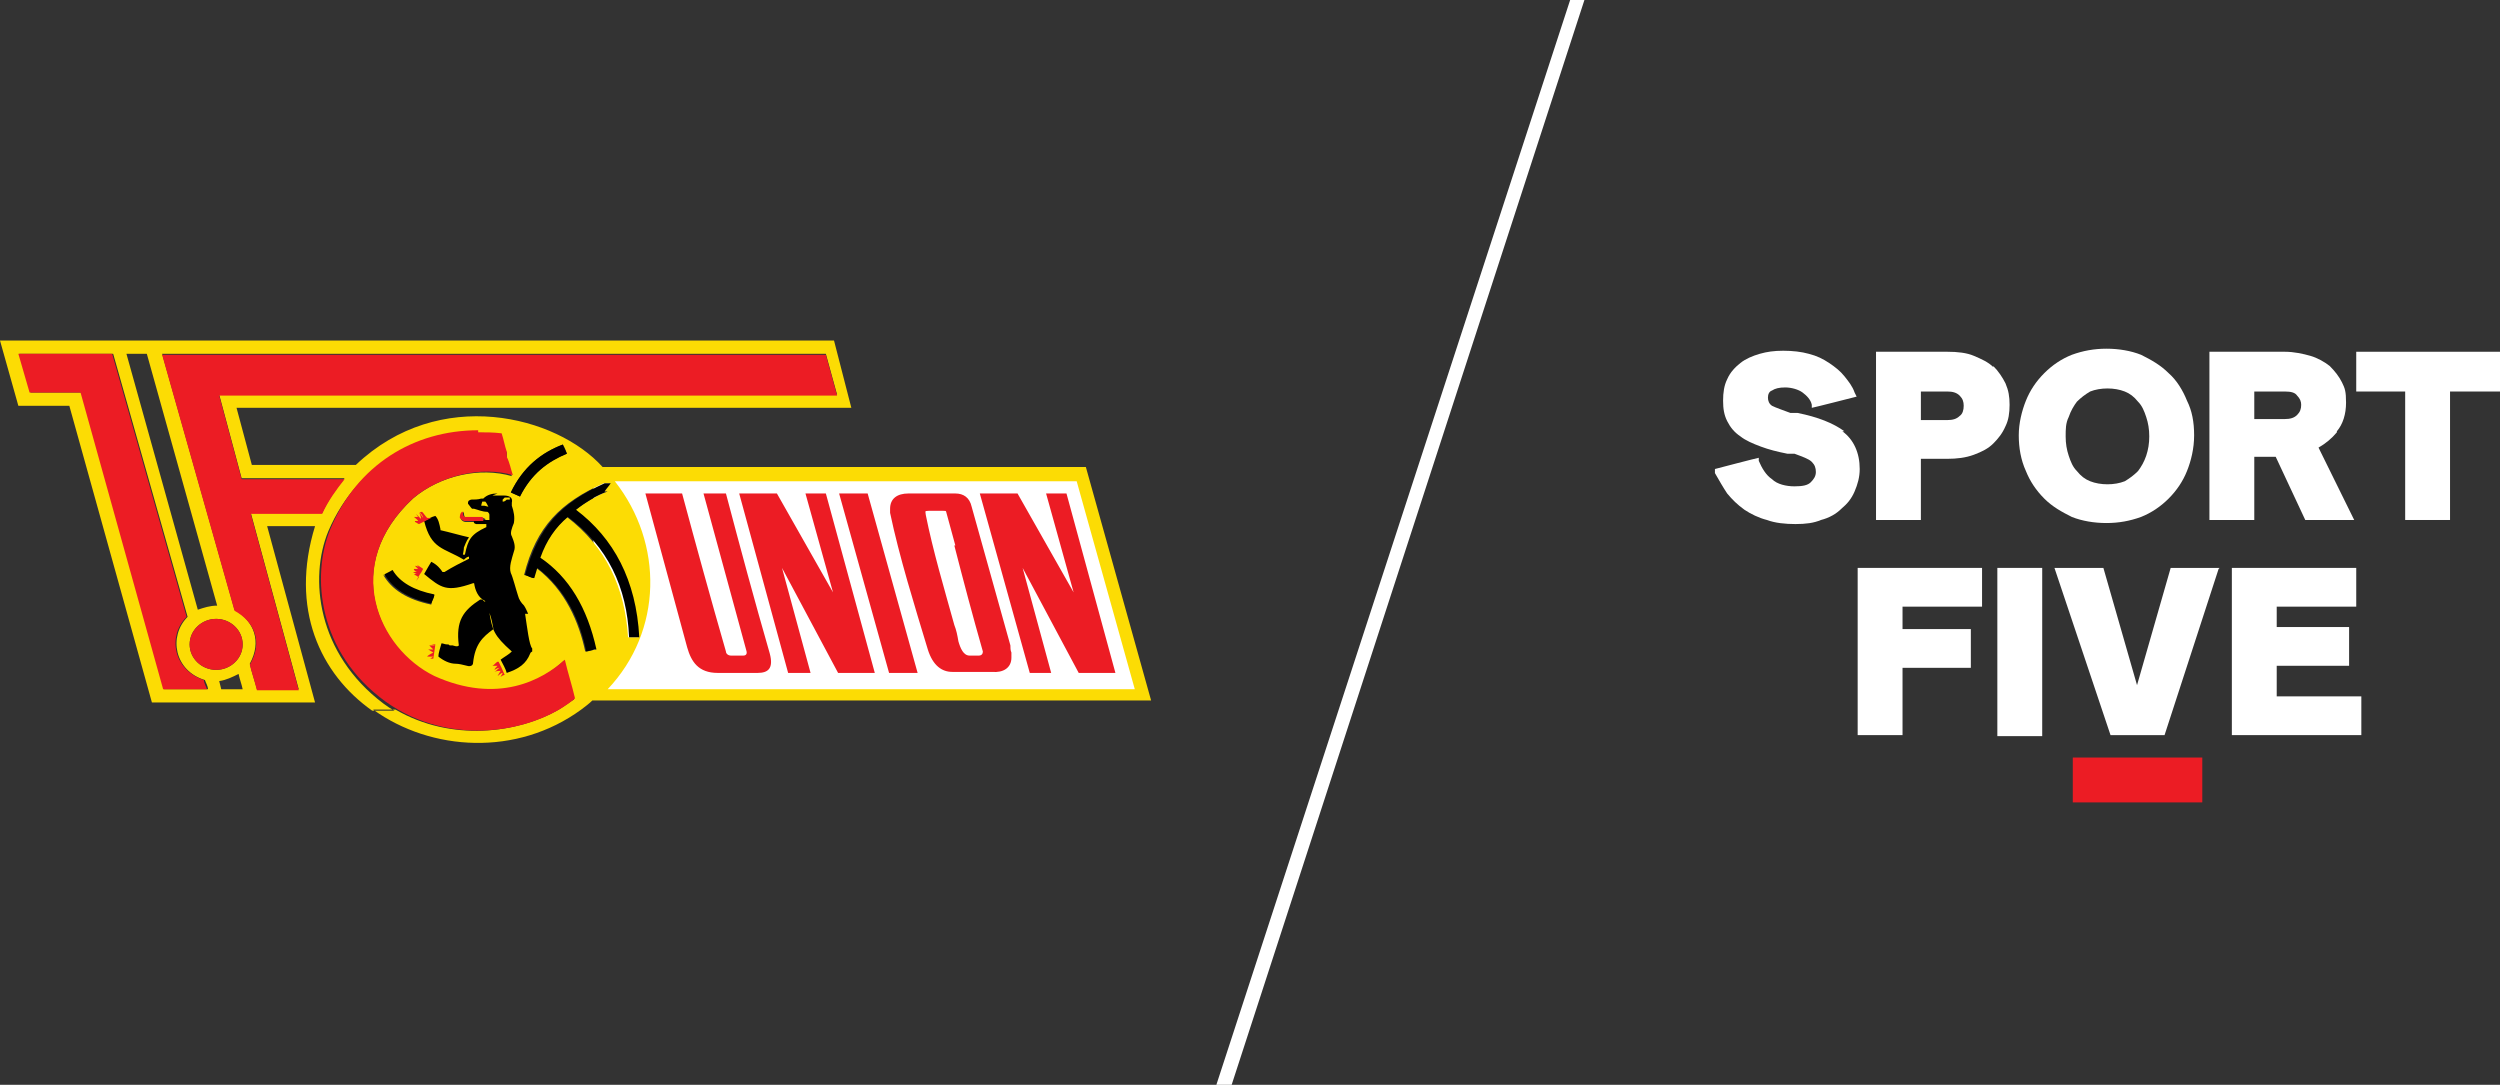 <?xml version="1.0" encoding="UTF-8"?><svg xmlns="http://www.w3.org/2000/svg" id="LOGOS" viewBox="0 0 245.2 106.4"><rect x="0" y="0" width="245.2" height="106.4" fill="#333333" stroke="none"/><defs><style> .cls-1, .cls-2 { fill: #ec1c24; } .cls-3, .cls-4 { fill: #fff; } .cls-2, .cls-4, .cls-5, .cls-6 { fill-rule: evenodd; } .cls-5 { fill: #fcdc04; } </style></defs><polygon class="cls-3" points="154 0 119.3 106.4 120.8 106.4 155.4 0 154 0"/><g><rect class="cls-1" x="203.3" y="74.3" width="12.7" height="4.4"/><g><polygon class="cls-3" points="182.2 72.1 186.6 72.1 186.6 65.5 193.3 65.5 193.3 61.7 186.6 61.7 186.6 59.5 194.4 59.5 194.4 55.7 182.2 55.7 182.2 72.1"/><rect class="cls-3" x="195.9" y="55.7" width="4.4" height="16.5"/><polygon class="cls-3" points="209.6 67.2 206.3 55.7 201.5 55.7 207 72.1 212.3 72.1 217.6 55.8 217.7 55.7 212.9 55.7 209.6 67.2"/><polygon class="cls-3" points="223.3 68.3 223.3 65.3 230.4 65.3 230.4 61.5 223.3 61.5 223.3 59.5 231.1 59.5 231.1 55.7 218.9 55.7 218.9 72.1 231.6 72.1 231.6 68.3 223.3 68.3"/><path class="cls-3" d="m180.9,42.3c-1.1-.8-2.6-1.4-4.6-1.8h-.7c-.8-.3-1.4-.5-1.8-.7-.3-.2-.4-.5-.4-.8s.1-.6.4-.7c.3-.2.7-.3,1.3-.3s1.3.2,1.7.5.8.7.9,1.2v.3c.1,0,4.4-1.1,4.4-1.1l-.2-.4c-.2-.6-.6-1.1-1-1.6s-.9-.9-1.5-1.3c-.6-.4-1.2-.7-2-.9-.7-.2-1.6-.3-2.5-.3s-1.6.1-2.3.3-1.4.5-1.9.9-1,.9-1.3,1.6c-.3.6-.4,1.3-.4,2.1s.1,1.4.4,2c.3.6.7,1.1,1.3,1.5.5.4,1.2.7,2,1s1.6.5,2.6.7h.7c.8.3,1.4.5,1.7.8s.4.6.4,1-.2.7-.5,1-.8.4-1.6.4-1.7-.2-2.2-.7c-.6-.4-1-1.1-1.3-1.8v-.3c-.1,0-4.3,1.1-4.3,1.1v.4c.4.7.8,1.4,1.2,2,.5.6,1,1.1,1.7,1.6.6.4,1.4.8,2.2,1,.8.3,1.8.4,2.8.4s1.8-.1,2.5-.4c.8-.2,1.5-.6,2-1.1.6-.5,1-1,1.3-1.7s.5-1.4.5-2.2c0-1.6-.6-2.9-1.7-3.7"/><path class="cls-3" d="m205,38.4c.5-.2,1.1-.3,1.7-.3s1.2.1,1.7.3.9.5,1.3,1c.4.4.6.9.8,1.5s.3,1.2.3,1.9-.1,1.3-.3,1.9c-.2.6-.5,1.1-.8,1.5-.4.4-.8.7-1.3,1-.5.2-1.1.3-1.7.3s-1.2-.1-1.7-.3-.9-.5-1.3-1c-.4-.4-.6-.9-.8-1.5s-.3-1.2-.3-1.9,0-1.3.3-1.9c.2-.6.5-1.1.8-1.5.4-.4.8-.7,1.3-1m7.7-1.8c-.8-.8-1.7-1.3-2.7-1.8-1-.4-2.2-.6-3.4-.6s-2.3.2-3.4.6c-1,.4-1.9,1-2.7,1.8s-1.4,1.7-1.8,2.7-.7,2.2-.7,3.4.2,2.4.7,3.5c.4,1,1,1.9,1.8,2.7s1.7,1.3,2.7,1.8c1,.4,2.2.6,3.4.6s2.3-.2,3.4-.6c1-.4,1.9-1,2.7-1.8s1.4-1.7,1.8-2.7c.4-1,.7-2.2.7-3.5s-.2-2.4-.7-3.4c-.4-1-1-2-1.8-2.7"/><path class="cls-3" d="m225.7,39.7c0,.4-.1.7-.4,1-.3.3-.7.4-1.2.4h-3v-2.7h3c.6,0,1,.1,1.2.4.3.3.4.6.4.9m3.5,2.6c.6-.7.9-1.7.9-2.8s-.1-1.4-.4-2c-.3-.6-.7-1.1-1.2-1.6-.5-.4-1.2-.8-1.9-1s-1.6-.4-2.5-.4h-7.4v16.5h4.4v-6.2h2.1l2.9,6.2h4.8l-3.5-7.1c.7-.4,1.3-.9,1.8-1.5"/><polygon class="cls-3" points="231.1 38.4 235.9 38.4 235.9 51 240.3 51 240.3 38.4 245.2 38.4 245.2 34.5 231.1 34.5 231.1 38.4"/><path class="cls-3" d="m192.6,39.8c0,.4-.1.8-.4,1-.3.3-.7.4-1.2.4h-2.6v-2.8h2.6c.5,0,.9.1,1.2.4.3.3.4.6.4,1m2.9-3.8c-.5-.5-1.2-.8-1.9-1.1s-1.6-.4-2.6-.4h-7v16.5h4.4v-6h2.6c.9,0,1.8-.1,2.6-.4.8-.3,1.4-.6,1.9-1.1s.9-1,1.2-1.7c.3-.6.4-1.3.4-2.1s-.1-1.4-.4-2.1c-.3-.6-.7-1.2-1.2-1.7"/></g></g><g><path class="cls-4" d="m105.8,46.8h-47.6v21.3h53.6l-6-21.3h0Z"/><path class="cls-5" d="m83.8,40H23.2l1.5,5.6h10.2c8.2-7.8,19.7-4.8,24.2.2h47.4l6.4,22.9h-54.8c-.3.3-.7.6-1.1.9h0c-6.3,4.6-14.7,4.1-20.4,0h2.2c5.5,3.2,12,2.3,16,0h0c.5-.3,1-.7,1.5-1-.3-1.2-.7-2.5-1-3.8-2.2,2.1-6.6,4.4-12.8,1.6-5.4-2.8-9.1-10.9-2-17.5,2.7-2.3,6.6-3.1,9.7-2.2-.2-.6-.3-1.2-.5-1.8v-.5c-.3-.6-.4-1.2-.6-1.8-7.2-.9-13.9,2.5-16.9,9.5-1.9,4.6-1.1,12,5.4,16.9.4.3.7.5,1.1.7h-2.2c-5.1-3.6-8.1-10-5.6-18.1h-4.7l4.7,17.3H14.9l-8.1-29.1H1.8l-1.8-6.4h81.8l1.7,6.6h.3Zm-62.1,27.6h2.1c-.1-.5-.3-1-.4-1.5-.6.3-1.2.6-1.9.7,0,0,.2.8.2.8Zm-10.6-32.9H1.9l1.1,3.8h5l8.1,29.1h4.3c0-.3-.2-.6-.3-.9-3-.9-3.6-4.3-1.7-6.2,0,0-7.3-25.8-7.3-25.8Zm69.9,0H15.9l7.1,25.1c1.9,1.1,2.7,3.1,1.5,5.3.2.9.5,1.7.7,2.5h4.1l-4.7-17.3h7c.6-1.3,1.4-2.4,2.2-3.4h-10.1l-2.2-8.2h60.6s-1.1-4-1.1-4Zm24.5,12.5h-45.2c4.8,6.1,4.7,14.7-.7,20.4h51.7l-5.7-20.4h-.1Zm-84.3,13.5c-1.4,0-2.6,1.1-2.6,2.5s1.2,2.5,2.6,2.5,2.6-1.1,2.6-2.5-1.2-2.5-2.6-2.5Zm21.5,3.2v.7-.7Zm16.5-16.5c-4.2,1.9-6.6,4.2-7.8,9,.3,0,.6.2.9.3.1-.3.2-.7.3-1,2.9,2.2,4.2,5.4,4.8,8.2.3,0,.6-.1,1-.2-.9-4.1-2.7-7.1-5.5-9,.6-1.7,1.6-3,2.7-4,3.8,2.9,5.7,6.9,6,11.8h1c-.3-5.6-2.5-9.7-6.2-12.5,1-.7,2-1.3,3.1-1.8h-.3c.2-.3.4-.5.6-.8h-.7.1Zm-44.7-12.7h-2.1l7,25.1c.6-.2,1.2-.4,1.9-.4l-6.9-24.7h.1Zm23.1,21.7c.8,1.4,2.3,2.4,4.7,2.9,0-.3.2-.6.3-.9-2-.4-3.4-1.2-4.1-2.4-.3.2-.6.3-.9.5h0v-.1Zm9.8-5.6h-1.7c-.1,0-.2-.2-.2-.5s0,0-.1,0c-.2.2-.2.5-.2.6.1.2.3.3.5.3h1.9v-.3h0l-.2-.1Zm3.6-2.1c1.1-2.2,2.7-3.5,4.6-4.2-.1-.3-.2-.6-.4-.9-2.1.8-3.9,2.2-5.1,4.7l.9.4h0Z"/><path class="cls-6" d="m48.3,48.6h1.1c.7,0,.9.3.8.7v.3c.2.6.3,1.1.2,1.7-.2.5-.4,1-.2,1.3.2.5.4,1,.2,1.5-.2.7-.5,1.5-.3,2.1.2.4.5,1.6.7,2.2.1.4.3.7.6,1,.2.3.3.6.4.8h-.3c.2,1.3.4,3.1.7,3.4v.3s-.2.1-.2.2c-.4,1-1.1,1.5-2.3,1.9h0c-.1-.4-.4-.9-.6-1.3.4-.3.8-.5,1.1-.8-1.8-1.6-1.9-2.1-2.2-3.8h0c.2.5.3,1.1.4,1.6-1.1.8-1.8,1.5-2,3.3,0,.3-.3.4-.6.3-.4-.1-.8-.2-1.1-.2-.6,0-1.2-.3-1.7-.7,0-.4.2-.9.3-1.3.2,0,.3.1.5.1s.2,0,.3.1h.3s.5.2.6,0c-.3-2.4.4-3.4,2.1-4.5h.2l.2.2q.2,0,0-.1c-.6-.3-.9-1-1-1.7h-.1c-2.6.9-3.1.5-4.8-.9l.4-.7c.1-.2.2-.3.3-.5.6.3.9.7,1.1,1h.2c.8-.5,1.6-.9,2.4-1.3v-.2c-.2,0-.4.2-.5.3-2-1.2-3.2-1-3.9-3.8h0c.4-.2.7-.4,1.1-.5h0c.3.3.4.8.5,1.3v.1c.9.2,1.9.5,2.8.7-.3.4-.4.8-.5,1,0,.3-.1.6-.1.7h.2c.3-1.5.6-2,2.1-2.7v-.3h-1c-.4-.1-.2-.4,0-.4h1.3v-.5h0c0-.2-.2-.3-.2-.3-.5,0-.9-.2-1.3-.3h-.2c-.2-.2-.3-.4-.4-.5,0-.2,0-.3.3-.4.3,0,.7,0,1-.1h.2c.4-.4.9-.5,1.4-.5h0l-.5.2Zm10.9-1.2h.7c-.2.3-.4.5-.6.8h.3c-1.1.4-2.1,1-3.1,1.8,3.7,2.8,5.9,6.9,6.2,12.5h-1c-.2-4.9-2.1-8.9-6-11.8-1.2,1-2.1,2.3-2.7,4,2.8,1.9,4.6,4.9,5.5,9-.3,0-.6.1-1,.2-.6-2.9-1.9-6-4.8-8.2-.1.3-.2.7-.3,1-.3,0-.6-.2-.9-.3,1.3-4.8,3.6-7.1,7.8-9h-.1Zm-21.6,9c.3-.2.6-.3.9-.5.7,1.2,2.1,2,4.1,2.4,0,.3-.2.6-.3.9-2.3-.5-3.8-1.5-4.6-2.9l-.1.1Zm10.3-6.7c-.1-.2-.2-.4-.3-.5h-.3s-.1.3-.1.4h0v-.2h0v.1h0v.1h.3l.4.1Zm1.4-.5c.1,0,.2,0,.4-.2h.3v-.2h-.5l-.2.2h0v.2Zm1.7-.5l-.9-.4c1.2-2.5,3-3.9,5.1-4.7.1.3.3.6.4.9-1.9.8-3.5,2-4.6,4.2Z"/><path class="cls-2" d="m46.9,42.4c.7,0,1.5,0,2.3.1.2.6.3,1.2.5,1.8v.5c.3.6.4,1.2.6,1.8-3-.9-7,0-9.7,2.2-7.2,6.6-3.5,14.8,2,17.5,6.2,2.8,10.6.4,12.8-1.6.3,1.3.7,2.5,1,3.8-3.9,3.3-12.2,4.9-18.6.3-6.6-4.8-7.3-12.3-5.4-16.9,2.6-6.3,8.2-9.7,14.5-9.7h0v.2Zm-26.6,25.2h-4.3l-8.1-29.1H2.9l-1.1-3.8h9.2l7.3,25.8c-1.9,1.9-1.3,5.2,1.7,6.2,0,.3.2.6.3.9h0Zm61.8-28.8H21.5l2.2,8.2h10.1c-.8,1-1.6,2.1-2.2,3.4h-7l4.7,17.3h-4.1c-.2-.8-.5-1.7-.7-2.5,1.3-2.2.5-4.2-1.5-5.3l-7.1-25.1h65.1l1.1,4Zm-33.2,26.1c.2.4.4.8.6,1.3-.1,0-.3.1-.4.2,0-.1.2-.3.2-.4-.2,0-.3.2-.5.3.1-.2.2-.3.3-.5-.2,0-.4,0-.6.1.2-.1.3-.3.5-.4-.2,0-.3.1-.5.2,0-.1.2-.3.3-.4h-.5c.2-.1.3-.3.5-.4h.1Zm42.5-16.5h2.3c.8,0,1.4.4,1.6,1.3l3.8,13.6c0,.2,0,.5.1.7v.5c0,1-.8,1.5-1.9,1.4h-3.9c-1,0-1.9-.6-2.4-2.2-1.3-4.3-2.8-9.1-3.7-13.4v-.4c0-1,.7-1.5,1.8-1.5h2.1s.2,0,.2,0Zm-21,17.6c-1.9,0-2.6-1.1-3-2.5l-4.1-15.1h3.6c1.4,5.2,2.8,10.3,4.3,15.5,0,.2.2.4.5.4h1.2c.3,0,.4-.2.3-.5l-4.2-15.4h2.2c1.4,5.3,2.8,10.5,4.3,15.7.4,1.5-.2,1.9-1.2,1.9h-3.9Zm9.1,0h-2.2l-4.8-17.6h3.7l5.5,9.7-2.7-9.7h2l4.8,17.6h-3.6l-5.5-10.3,2.8,10.3h0Zm23.7,0h-2.2l-4.9-17.6h3.7l5.5,9.7-2.7-9.7h2l4.8,17.6h-3.6l-5.5-10.3,2.8,10.3h.1Zm-13.2,0h-2.8l-4.9-17.6h2.8l4.9,17.6Zm-68.8-5.3c1.4,0,2.6,1.1,2.6,2.5s-1.2,2.5-2.6,2.5-2.6-1.1-2.6-2.5,1.2-2.5,2.6-2.5Zm21.4,3.9h-.4l.3-.2h-.6c0-.1.6-.4.6-.4l-.5-.3h.5l-.4-.4h.6l-.4-.1h.4c0,.1-.2,1.4-.2,1.4h.1Zm51.1-11.1c-.3-1.1-.6-2.2-.9-3.3,0-.1-.1-.1-.3-.1h-1.4c-.5,0-.3.1-.3.4.7,3.5,1.8,7.2,2.8,10.8.2.5.3,1,.4,1.6.2.7.5,1.4,1.1,1.4h.9c.3,0,.4-.2.4-.4-1-3.5-1.9-6.9-2.8-10.4h.1Zm-52.6,3.1s-.1,0-.2-.1c0,0-.2-.1-.3-.2h.3c-.1,0-.2-.1-.4-.2h.4c-.1,0-.3-.2-.3-.2v-.1h.4l-.3-.3h0c.1,0,.3,0,.4.2,0,0-.1-.2-.2-.3h0c.3.2.5.3.6.4h0c-.1.2-.2.4-.3.5l.3-.5h0l-.3.5h0c-.1.2-.3.5-.4.7h0l.3-.4Zm1.2-5.8h0c-.4.2-.8.4-1.2.6-.1,0-.3-.2-.4-.2,0,0,0-.2,0-.1h.3c0-.1-.3-.3-.4-.4h.4l-.2-.3h0l.5.5c0-.2-.1-.4-.2-.7h0c.1.2.3.4.4.6,0-.2-.2-.4-.3-.5,0-.1.1-.1.2-.1.2.2.3.4.5.6h.4Zm5.1,0v.3h-1.8c-.2,0-.4-.2-.5-.3,0-.2,0-.4.2-.6h.1c0,.3,0,.4.2.5h1.7l.1.1Z"/></g></svg>